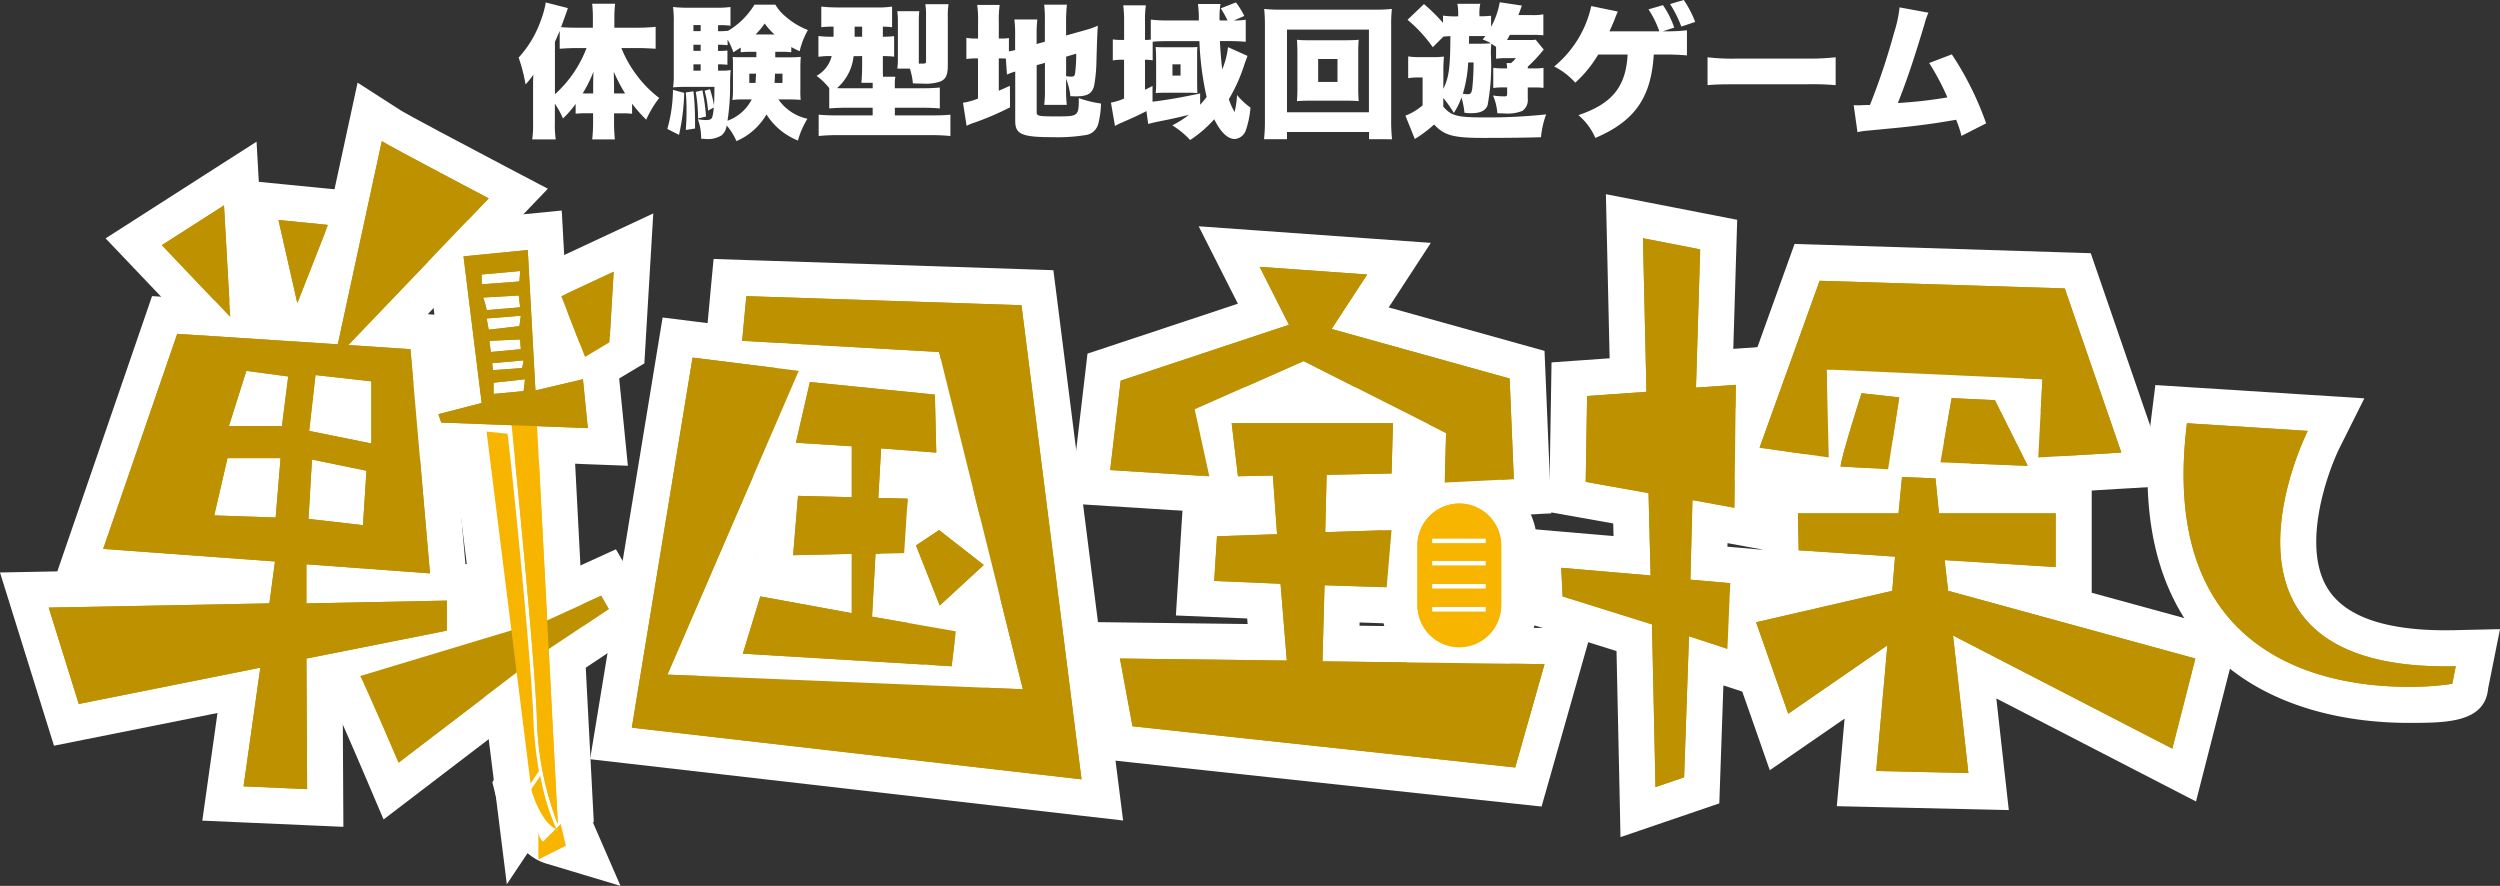 <svg xmlns="http://www.w3.org/2000/svg" width="242.173" height="85.814" viewBox="0 0 242.173 85.814">
  <rect x="0" y="0" width="242.173" height="85.814" fill="#333333" stroke="none"/>
  <g id="title" transform="translate(10.809 -14.346)">
    <g id="グループ_13599" data-name="グループ 13599" transform="translate(-10.809 22.352)">
      <g id="グループ_13572" data-name="グループ 13572" transform="translate(47.607 45.202)">
        <path id="パス_96049" data-name="パス 96049" d="M66.8,70.322,66.1,68.1l-.812-2.571-.465-1.472,1.4-.642,6.359-2.909,1.443-.66.8,1.374.744,1.285.822,1.419-1.364.91-6.291,4.194Z" transform="translate(-62.69 -57.602)" fill="#bd9100"/>
        <path id="パス_96050" data-name="パス 96050" d="M65.016,64.678l6.291-4.194L70.562,59.2,64.2,62.108l.812,2.57m-1.931,5.487-1.4-4.435-.812-2.57-.93-2.945,2.808-1.285,6.359-2.909L72,54.7l1.591,2.747.744,1.285,1.643,2.838-2.729,1.819-6.291,4.194Z" transform="translate(-59.942 -54.701)" fill="#fff"/>
      </g>
      <g id="グループ_13573" data-name="グループ 13573" transform="translate(29.769 48.58)">
        <path id="パス_96051" data-name="パス 96051" d="M44.253,82.657l-.881-2.068c-1.189-2.791-3.227-7.489-3.636-8.216l-1.068-1.9,2.086-.63,15.017-4.532,1.693-.511.49,1.7,1.015,3.518.331,1.148-.949.725-12.311,9.4Z" transform="translate(-36.138 -62.617)" fill="#bd9100"/>
        <path id="パス_96052" data-name="パス 96052" d="M53.013,64.168,38,68.7c.609,1.082,3.72,8.388,3.72,8.388l12.311-9.4-1.015-3.517M55.39,59.8l.98,3.4,1.015,3.517.662,2.3-1.9,1.45-12.311,9.4-3.573,2.729L38.5,78.457c-1.439-3.378-3.207-7.416-3.553-8.048l-2.073-3.78,4.111-1.274L52,60.823Z" transform="translate(-32.875 -59.801)" fill="#fff"/>
      </g>
      <g id="グループ_13574" data-name="グループ 13574" transform="translate(10.229 5.719)">
        <path id="パス_96053" data-name="パス 96053" d="M21.326,20.594,18.049,17.15,11.42,10.183,9.961,8.649l1.783-1.142,6.02-3.856,2.518-1.613.168,2.986.609,10.823Z" transform="translate(-7.236 1.046)" fill="#bd9100"/>
        <path id="パス_96054" data-name="パス 96054" d="M15.192,1.145,9.172,5,15.8,11.968,15.192,1.145m3.153-6.168L18.681.949l.609,10.823.534,9.493L13.27,14.377,6.641,7.409,3.722,4.342,7.287,2.059,13.308-1.8Z" transform="translate(-3.722 5.023)" fill="#fff"/>
      </g>
      <g id="グループ_13575" data-name="グループ 13575" transform="translate(22.496 9.355)">
        <path id="パス_96055" data-name="パス 96055" d="M31.389,22.62l-1.255-5.533-1.826-8.05-.536-2.363,2.411.238,4.8.474,2.3.227L36.44,9.764,33.464,17.34Z" transform="translate(-25.532 -4.699)" fill="#bd9100"/>
        <path id="パス_96056" data-name="パス 96056" d="M27.123,6.1l1.826,8.05,2.976-7.576-4.8-.474M22.643,2.15l4.822.475,4.8.474,4.6.453-1.69,4.3L32.2,15.43,28.052,25.991,25.542,14.925l-1.826-8.05Z" transform="translate(-22.643 -2.15)" fill="#fff"/>
      </g>
      <g id="グループ_13576" data-name="グループ 13576" transform="translate(0 0)">
        <path id="パス_96057" data-name="パス 96057" d="M23.741,60.848l-1.833-.081-6.156-.27-1.922-.085.269-1.905,1.279-9.059L.207,52.483l-1.543.308-.468-1.5-2.909-9.335L-5.4,39.732l2.327-.044L16.8,39.31l.1-.733L2.1,37.495l-2.263-.166L.58,35.184l7.17-20.834.434-1.262,1.331.087,14.056.917L27.515-4.122l.533-2.462,2.119,1.362c.643.413,6.608,3.574,10.217,5.47l2.054,1.079L40.834,3,29.822,14.508l2.292.154,1.493.1.13,1.491L35.63,37.968l.091,1.038,1.54-.031V45.1l-1.406.28L23.672,47.8l.06,11.208Zm-.077-21.728v.126l1.349-.027Zm.3-7.823,1.809.209.123-1.924-1.81-.371Zm-8.792-.466,2.167.074.181-2.2H15.662ZM24.1,22.925l2.358.477V21.079l-2.124-.239ZM16.794,22.1H18.01l.2-1.553-.884-.118Z" transform="translate(7.765 9.416)" fill="#bd9100"/>
        <path id="パス_96058" data-name="パス 96058" d="M18.941,55.37l-.068-12.65,13.6-2.706V37.106l-13.6.271V33.589l11.973.879L28.952,12.754l-6.02-.406,13.6-14.205S27.125-6.8,26.178-7.4L21.917,12.28,6.359,11.266-.812,32.1l16.641,1.218-.541,4.059-21.376.406,2.909,9.335L14.408,43.6,12.785,55.1l6.156.271m.474-31.928,5.276,1.082L24.352,29.8l-5.276-.609.338-5.75m-8.185-.135H16.37l-.474,5.75-5.953-.2,1.285-5.547m8.523-8.05,5.412.609v6.02l-6.02-1.218.609-5.412m-6.7-.406,4.059.541-.609,4.8H11.364l1.691-5.344m9.4,44.171-3.667-.161-6.156-.27-3.844-.169.538-3.81.934-6.618L-2.494,50.544l-3.085.617-.936-3-2.909-9.335-1.385-4.445,4.654-.088.9-.017,1.139-3.309,7.17-20.835.868-2.523,2.663.174L19.139,8.6,22.764-8.143l1.066-4.924,4.238,2.725c.625.388,5.621,3.048,10.085,5.393L42.26-2.793,39.052.559,30.624,9.365l1.549.1.26,2.981,1.843,21.125,1.688-.034v9.34l-2.812.559L22.382,45.585l.052,9.767Z" transform="translate(10.809 13.068)" fill="#fff"/>
      </g>
      <g id="グループ_13577" data-name="グループ 13577" transform="translate(49.925 12.668)">
        <path id="パス_96059" data-name="パス 96059" d="M71.958,25.774l-.753-1.926-2.3-5.885-.6-1.526,1.485-.693,5.073-2.368,2.657-1.24-.174,2.926L76.944,21.9l-.055.92-.79.474L73.731,24.71Z" transform="translate(-66.085 -9.314)" fill="#bd9100"/>
        <path id="パス_96060" data-name="パス 96060" d="M72.738,11.319l-5.073,2.368,2.3,5.885,2.368-1.421.406-6.832m3.836-5.646-.348,5.853-.406,6.832-.109,1.84-1.581.949-2.368,1.421L68.216,24.7,66.71,20.844l-2.3-5.885-1.193-3.052,2.97-1.386,5.073-2.368Z" transform="translate(-63.218 -5.673)" fill="#fff"/>
      </g>
      <g id="グループ_13581" data-name="グループ 13581" transform="translate(57.162 17.08)">
        <g id="グループ_13578" data-name="グループ 13578" transform="translate(0)">
          <path id="パス_96061" data-name="パス 96061" d="M126.47,68.578l-2.213-.254L80.694,63.318l-1.822-.21.3-1.809,5.885-35.852.272-1.659L87,24l2.809.351.038-.4.406-4.329.153-1.637,1.644.054,26.652.879,1.488.049.187,1.477,5.817,45.93ZM86.956,54.8l29.561,1.22-7.244-29.16-10-.567-.612,1.415Z" transform="translate(-76.852 -16.178)" fill="#bd9100"/>
          <path id="パス_96062" data-name="パス 96062" d="M89.381,17.457l-.406,4.329,19.076,1.082,8.117,32.672L81.737,54.12,94.455,24.695,84.172,23.409,78.287,59.261l43.563,5.006-5.818-45.931-26.652-.879m-3.172-3.6,3.287.108,26.652.879,2.976.1L119.5,17.9l5.818,45.931.56,4.419-4.425-.508L77.889,62.732l-3.643-.418.594-3.618,5.885-35.852.545-3.318,3.337.417,1.021.128L85.9,17.13Zm19.072,12.355-7.492-.425-.128.3-10.7,24.758,24.691,1.019Z" transform="translate(-74.246 -13.856)" fill="#fff"/>
        </g>
        <g id="グループ_13579" data-name="グループ 13579" transform="translate(10.162 8.136)">
          <path id="パス_96063" data-name="パス 96063" d="M118.175,61.334l-1.643-.1L96.306,60.017l-2.212-.133.646-2.12,1.691-5.547.454-1.49,1.532.281,6.8,1.246V50.389l-3.893.093-1.942.046.159-1.936.473-5.75.135-1.646,1.651.043,3.416.089v-1.5l-3.774-.236-2.055-.128.462-2.007,1.353-5.885.345-1.5,1.533.154,12.108,1.218,1.534.154.037,1.542.135,5.615.046,1.93-1.925-.146-3.567-.271-.069,1.222,1.037.025,1.818.043-.116,1.815-.338,5.276-.1,1.6-1.6.039-1.161.028-.162,2.928,6.588,1.153,1.631.285-.2,1.644-.406,3.382Z" transform="translate(-91.776 -28.175)" fill="#bd9100"/>
          <path id="パス_96064" data-name="パス 96064" d="M99.917,29.519,98.564,35.4l5.411.338V40.68l-5.208-.135-.474,5.75,5.682-.135v5.75l-8.861-1.623-1.691,5.547,20.226,1.218.406-3.382-8.117-1.421.338-6.088,2.774-.068.338-5.276-2.841-.068.271-4.8,5.344.406-.135-5.614L99.917,29.519M97.2,25.735l3.065.308,12.108,1.218,3.069.309.074,3.084.135,5.615.093,3.861-2.8-.213-.072,1.124-.338,5.276-.2,3.191-1.568.038,3.893.681,3.261.571-.394,3.287-.406,3.382-.393,3.269-3.287-.2L93.213,59.32l-4.425-.266,1.293-4.24,1.691-5.547.908-2.979,2.077.38.054-.66.474-5.75.128-1.55-1.176-.074.922-4.013,1.353-5.885Z" transform="translate(-88.788 -25.735)" fill="#fff"/>
        </g>
        <g id="グループ_13580" data-name="グループ 13580" transform="translate(27.286 21.954)">
          <path id="パス_96065" data-name="パス 96065" d="M123.046,63.137l-.936-2.367-2.3-5.817-.519-1.313,1.174-.783,2.232-1.488,1.05-.7.994.777,4.329,3.382L130.7,56.1,129.18,57.49l-4.262,3.923Z" transform="translate(-117.148 -48.515)" fill="#bd9100"/>
          <path id="パス_96066" data-name="パス 96066" d="M120.9,50.045l-2.232,1.488,2.3,5.817,4.261-3.923L120.9,50.045m.162-4.307,1.989,1.554,4.33,3.382,3.245,2.535L127.6,56l-4.262,3.923-3.744,3.447-1.871-4.733-2.3-5.817-1.038-2.626,2.349-1.566,2.232-1.488Z" transform="translate(-114.384 -45.738)" fill="#fff"/>
        </g>
      </g>
      <g id="グループ_13587" data-name="グループ 13587" transform="translate(147.554 10.806)">
        <g id="グループ_13582" data-name="グループ 13582" transform="translate(0 0)">
          <path id="パス_96067" data-name="パス 96067" d="M221.661,66.646l-.051-2.387L221.3,49.753l-7.46-2.331-1.164-.364-.06-1.218-.135-2.773-.1-2,1.992.171,6.713.577-.117-4.6-4.683-.833-1.465-.26.024-1.488.135-8.32.026-1.6,1.6-.113,4.088-.289-.3-13.217-.049-2.17,2.13.416,5.547,1.082,1.457.284-.045,1.483-.347,11.463,1.929-.135,1.891-.133-.021,1.9-.135,11.905-.024,2.072-2.038-.374-2.051-.376-.106,4.028,2.219.195,1.664.146-.071,1.669-.271,6.358-.1,2.3-2.191-.717-1.512-.495-.393,11.342-.042,1.2-1.14.389-2.773.947Z" transform="translate(-210.539 -6.792)" fill="#bd9100"/>
          <path id="パス_96068" data-name="パス 96068" d="M219.762,8.305l.338,14.882-5.75.406-.135,8.32L220.3,33l.2,7.982-8.659-.744.135,2.773,8.658,2.706.338,15.761,2.773-.947.473-13.664,3.721,1.218.27-6.358-3.856-.338.2-7.711,4.058.744.135-11.905-3.856.271.406-13.394-5.547-1.082M216.17,4.044l4.261.831,5.547,1.082,2.913.568L228.8,9.493l-.289,9.532h0l3.781-.265-.043,3.791-.135,11.905L232.07,38.6l-.221-.04-.141,3.31-.271,6.358-.2,4.606-3.684-1.206-.313,9.019-.083,2.407-2.279.778-2.773.947-4.52,1.543-.1-4.775L217.2,48.3l-6.262-1.957-2.329-.728-.119-2.437-.135-2.773-.195-3.994,3.984.342,4.767.41-.031-1.226-3.279-.583-2.931-.521.048-2.976.135-8.32.052-3.2,3.2-.226,2.427-.171-.262-11.552Zm15.4,34.464-3.575-.655-.043-.008-.009.345.582.051Z" transform="translate(-208.163 -4.044)" fill="#fff"/>
        </g>
        <g id="グループ_13583" data-name="グループ 13583" transform="translate(18.154 4.815)">
          <path id="パス_96069" data-name="パス 96069" d="M250.435,36.729l-2.04-.289-6.7-.947-2.126-.3.727-2.021,5.818-16.167.43-1.194,1.269.04,23.743.744,1.2.038.393,1.139,5.479,15.9.751,2.178-2.3.135-8.05.474-1.951.115.1-1.952L267.5,28.8l-17.273-.783.159,6.652Z" transform="translate(-237.201 -14.025)" fill="#bd9100"/>
          <path id="パス_96070" data-name="パス 96070" d="M265.875,32.408l8.05-.474-5.479-15.9L244.7,15.294l-5.818,16.167,6.7.947-.2-8.523,20.9.947-.406,7.576m-16.7,4.037-4.08-.577-6.7-.947-4.253-.6,1.454-4.041,5.818-16.167.859-2.389,2.538.079,23.743.744,2.408.075.785,2.278,5.479,15.9,1.5,4.356-4.6.271-8.05.474-3.9.23.209-3.9.218-4.058-13.643-.618.114,4.78Z" transform="translate(-234.143 -11.722)" fill="#fff"/>
        </g>
        <g id="グループ_13584" data-name="グループ 13584" transform="translate(27.249 15.489)">
          <path id="パス_96071" data-name="パス 96071" d="M260.429,42.768l-1.585-.093-4.6-.271-1.644-.1V40.66c0-.3,0-.723,1.089-4.335.506-1.677,1.018-3.283,1.023-3.3l.435-1.363,1.422.158,3.653.406,1.813.2-.28,1.8L260.673,41.2Z" transform="translate(-250.853 -29.768)" fill="#bd9100"/>
          <path id="パス_96072" data-name="パス 96072" d="M256.694,38.487l1.082-6.967-3.653-.406s-2.029,6.359-2.029,7.1l4.6.271m2.965,3.674-3.17-.186-4.6-.271-3.289-.193V38.217c0-.513,0-1.288,2.195-8.165l.87-2.726,2.845.316,3.653.406,3.627.4-.56,3.606-1.082,6.967Z" transform="translate(-248.6 -27.325)" fill="#fff"/>
        </g>
        <g id="グループ_13585" data-name="グループ 13585" transform="translate(36.29 16.112)">
          <path id="パス_96073" data-name="パス 96073" d="M279.58,42.779l-2.955-.118-8.455-.338-1.993-.08.342-1.965,1.082-6.223.264-1.52,1.541.075,4.194.2,1.021.049.457.914,3.179,6.359Z" transform="translate(-264.114 -30.714)" fill="#bd9100"/>
          <path id="パス_96074" data-name="パス 96074" d="M274.034,38.568l-3.179-6.359-4.194-.2-1.082,6.223,8.455.338M279.8,42.3l-5.91-.236-8.455-.338-3.986-.159.684-3.93,1.082-6.223.529-3.04,3.083.149,4.194.2,2.042.1.914,1.829,3.18,6.359Z" transform="translate(-261.453 -28.368)" fill="#fff"/>
        </g>
        <g id="グループ_13586" data-name="グループ 13586" transform="translate(17.967 23.766)">
          <path id="パス_96075" data-name="パス 96075" d="M264.062,76.133l-2-.045-8.929-.2-1.866-.042.165-1.859.753-8.47-6.544,4.516-1.882,1.3L243,69.17l-3.111-8.861-.647-1.842,1.9-.439,11.946-2.757.022-.272-7.563-.493-1.6-.1L243.92,52.8l-.067-3.585-.034-1.78h9.934l.186-1.938.159-1.647,1.653.069L259,44.05l1.515.063.151,1.509.181,1.809h11.462v8.816l-1.857-.117-7.433-.467,21.533,5.9,1.657.454-.425,1.664-2.233,8.726-.543,2.126-1.95-1.006-18.341-9.463,1.126,10.084Z" transform="translate(-236.95 -42.031)" fill="#bd9100"/>
          <path id="パス_96076" data-name="パス 96076" d="M259.144,72l-1.488-13.326L278.9,69.634l2.232-8.726-23.946-6.562-.338-2.976,10.755.676V46.838H256.3l-.338-3.382-3.247-.135-.338,3.517h-9.741l.068,3.585,9.335.609-.27,3.315L238.58,57.39l3.111,8.861,9.606-6.629L250.215,71.8l8.929.2m3.916,3.584-4-.091-8.929-.2-3.732-.085.331-3.718.424-4.765-3.482,2.4-3.765,2.6L238.4,67.409l-3.111-8.861-1.294-3.684,3.8-.878,1.478-.341-.059-3.156-.068-3.585-.067-3.56h10.127l.034-.358.317-3.294,3.307.138,3.247.135,3.029.126.3,3.017.024.236h11.629V54.535l10.958,3,3.313.908-.851,3.328L282.281,70.5l-1.087,4.251-3.9-2.012-15.442-7.967.764,6.842Z" transform="translate(-233.99 -39.692)" fill="#fff"/>
        </g>
      </g>
      <g id="グループ_13588" data-name="グループ 13588" transform="translate(208.029 29.296)">
        <path id="パス_96077" data-name="パス 96077" d="M325.226,65.2a34.86,34.86,0,0,1-4.214-.252,29.129,29.129,0,0,1-4.842-1,20,20,0,0,1-9.447-5.81c-4.19-4.743-5.76-11.618-4.665-20.435l.2-1.633,1.642.1,11.7.744,2.643.168-1.195,2.364a27.835,27.835,0,0,0-1.963,5.682,18.637,18.637,0,0,0-.5,5.044,9.746,9.746,0,0,0,1.332,4.652c2,3.248,6.349,4.895,12.92,4.895.314,0,.625,0,.949-.011l2.182-.051-.428,2.14-.331,1.657a1.756,1.756,0,0,1-1.355,1.4c-.039.009-.083.018-.134.027-.079.014-.177.03-.29.046-.191.028-.511.07-.95.113C327.777,65.113,326.633,65.2,325.226,65.2Z" transform="translate(-299.974 -34.221)" fill="#bd9100"/>
        <path id="パス_96078" data-name="パス 96078" d="M301.539,35.534c-2.822,22.727,13.421,25.533,21.434,25.533a25.053,25.053,0,0,0,4.271-.3l.338-1.691c-.337.008-.665.012-.99.012-24.883,0-13.351-22.808-13.351-22.808l-11.7-.744m-3.062-3.7,3.284.209,11.7.744,5.261.335-2.361,4.722c-1.2,2.4-3.759,9.546-1.2,13.686,1.664,2.693,5.51,4.059,11.429,4.059l.908-.011,4.364-.1-.856,4.28-.29,1.447c-.3,3.354-4.082,3.354-7.746,3.354-4.875,0-13.931-.994-19.812-7.65-4.536-5.134-6.249-12.471-5.089-21.807Z" transform="translate(-297.721 -31.838)" fill="#fff"/>
      </g>
      <g id="グループ_13591" data-name="グループ 13591" transform="translate(103.641 13.915)">
        <g id="グループ_13589" data-name="グループ 13589" transform="translate(0 0)">
          <path id="パス_96079" data-name="パス 96079" d="M180.088,38.112l.053-1.889.1-3.694-12.071-6.095-8.492,3.756,1.116,5.1.495,2.263-2.312-.147-9.605-.609-1.839-.117.214-1.83,1.015-8.658.13-1.1,1.055-.35,14.379-4.773L162.4,16.158l-1.392-2.751,3.076.22,10.417.744,2.96.211-1.621,2.485c-.014.022-1.044,1.6-2.142,3.28l14.947,4.162,1.224.341.053,1.269.406,9.741.072,1.73-1.73.087-6.7.338Z" transform="translate(-145.586 -11.445)" fill="#bd9100"/>
          <path id="パス_96080" data-name="パス 96080" d="M179.373,33.741l6.7-.338-.406-9.741-17.249-4.8c1.421-2.165,3.45-5.276,3.45-5.276l-10.417-.744,2.841,5.615-16.3,5.412-1.015,8.658,9.605.609-1.42-6.494,10.552-4.667,13.8,6.967-.135,4.8m-3.6,3.68.107-3.779.073-2.585L165.61,25.835l-6.431,2.844.811,3.706.991,4.527-4.625-.293-9.605-.609-3.678-.233.429-3.661,1.015-8.659.259-2.209,2.111-.7,12.455-4.135-1.011-2-2.784-5.5,6.151.439,10.417.744,5.92.423-3.242,4.971-.839,1.283L186.6,20.3l2.448.682.106,2.539.406,9.741.145,3.46-3.459.175-6.7.338Z" transform="translate(-143.072 -8.914)" fill="#fff"/>
        </g>
        <g id="グループ_13590" data-name="グループ 13590" transform="translate(0.634 15.583)">
          <path id="パス_96081" data-name="パス 96081" d="M190.249,73.291l-1.465-.158-37.069-3.991L150.421,69l-.237-1.279-1.218-6.561-.388-2.092,2.128.027,14.247.179-.326-3.989-4.884-.206-1.781-.075.111-1.779.27-4.329.1-1.582,1.584-.055,4.007-.14-.159-2.22-1.723.034-1.584.032-.186-1.573-.609-5.141-.231-1.952h19.388l-.05,1.8-.135,4.87-.046,1.662-1.663.036-4.623.1-.05,2.032,4.58-.145,1.963-.062-.167,1.957-.473,5.547-.141,1.653-1.658-.056-4.264-.144-.106,3.843,19.738.248,2.282.029-.623,2.2-2.841,10.012Z" transform="translate(-146.472 -34.553)" fill="#bd9100"/>
          <path id="パス_96082" data-name="パス 96082" d="M186.255,69.143,189.1,59.131l-21.511-.271.2-7.373,6.021.2.473-5.547-6.426.2.135-5.547,6.291-.135.135-4.87H158.791l.609,5.141,3.382-.068.406,5.682-5.818.2-.27,4.329,6.426.271.609,7.441-16.167-.2,1.218,6.562,37.069,3.991m2.556,3.789-2.931-.315-37.069-3.991-2.586-.279-.475-2.558-1.218-6.561-.777-4.185,4.256.053,12.328.155-.044-.538-3.343-.141-3.563-.15.223-3.559.27-4.329.2-3.163,2.08-.073-.231-1.953-.608-5.141-.463-3.9h23.15l-.1,3.591-.135,4.87-.049,1.778.372-.012-.334,3.913-.473,5.547-.283,3.307-3.317-.112-2.507-.085-.009.314,17.965.226,4.563.057-1.246,4.39L189.616,70.1Z" transform="translate(-143.756 -32.3)" fill="#fff"/>
        </g>
      </g>
      <g id="グループ_13596" data-name="グループ 13596" transform="translate(43.124 28.651)">
        <g id="グループ_13592" data-name="グループ 13592" transform="translate(4.569 29.553)">
          <path id="パス_96083" data-name="パス 96083" d="M72.2,92.97l-3.621-1.132a4.7,4.7,0,0,1-2.491-2.346,11.469,11.469,0,0,1-1.118-2.753l-.191-.762.444-.648.879-1.285,2.386-3.488.773,4.155a20.867,20.867,0,0,0,1.4,4.663l.047.109Z" transform="translate(-62.898 -76.081)" fill="#f8b500"/>
          <path id="パス_96084" data-name="パス 96084" d="M65.117,79.26l-.879,1.285c.338,1.353,1.353,3.518,2.435,3.856a22.39,22.39,0,0,1-1.556-5.141m1.889-8.948,1.546,8.309a19.156,19.156,0,0,0,1.281,4.286l3.048,7.008L65.63,87.736c-3.371-1.053-4.648-5.805-4.783-6.343l-.381-1.524.887-1.3.879-1.285Z" transform="translate(-60.466 -70.311)" fill="#fff"/>
        </g>
        <g id="グループ_13593" data-name="グループ 13593" transform="translate(0 1.24)">
          <path id="パス_96085" data-name="パス 96085" d="M63.225,77.946l-.582-4.66L58.381,39.194l-.272-2.173,2.179.218,2.029.2,1.378.138.181,1.373c.179,1.357.75,6.751,1.284,12.322.393,4.1,1.076,11.541,1.233,15.3v.013a34.492,34.492,0,0,0,.514,4.956l.126.694-.391.587-.812,1.218Z" transform="translate(-56.104 -35.065)" fill="#f8b500"/>
          <path id="パス_96086" data-name="パス 96086" d="M61.79,70.547l.812-1.218a36.345,36.345,0,0,1-.541-5.209c-.271-6.494-2.165-24.893-2.5-27.463l-2.029-.2L61.79,70.547m-2.3,9.753-1.165-9.319L54.061,36.888l-.543-4.346,4.358.436,2.029.2,2.755.276.361,2.745c.37,2.81,2.255,21.191,2.53,27.774a32.863,32.863,0,0,0,.488,4.729l.252,1.389-.783,1.174L64.7,72.485Z" transform="translate(-53.518 -32.542)" fill="#fff"/>
        </g>
        <g id="グループ_13594" data-name="グループ 13594" transform="translate(2.487 0)">
          <path id="パス_96087" data-name="パス 96087" d="M66.608,77.061a32.3,32.3,0,0,1-2.16-11.014c-.24-5.693-1.7-20.565-2.32-26.917-.073-.74-.132-1.35-.176-1.8L61.745,35.2l2.133.231,2.5.271,1.479.16.077,1.486,2.029,38.963Z" transform="translate(-59.8 -33.228)" fill="#f8b500"/>
          <path id="パス_96088" data-name="パス 96088" d="M65.714,73.859,63.685,34.9l-2.5-.271c.406,4.194,2.232,22.39,2.5,28.816a30.22,30.22,0,0,0,2.029,10.417m-3.231,1.33a34.085,34.085,0,0,1-2.29-11.623c-.237-5.619-1.745-21.009-2.313-26.8l-.176-1.8-.413-4.272,4.267.461,2.5.271,2.959.32.155,2.972L69.2,73.677Z" transform="translate(-57.291 -30.69)" fill="#fff"/>
        </g>
        <g id="グループ_13595" data-name="グループ 13595" transform="translate(9.028 43.157)">
          <path id="パス_96089" data-name="パス 96089" d="M68.755,100.737V97.91a1.54,1.54,0,0,0,.444,1.1l1.72-1.72.5,2.115-.135.067Z" transform="translate(-68.755 -97.29)" fill="#f8b500"/>
          <path id="パス_96090" data-name="パス 96090" d="M72.668,98.535l.135-.068a.248.248,0,0,1-.2-.068.209.209,0,0,1,.068.135" transform="translate(-70.921 -97.915)" fill="#fff"/>
        </g>
      </g>
      <g id="グループ_13597" data-name="グループ 13597" transform="translate(133.81 37.277)">
        <path id="パス_96091" data-name="パス 96091" d="M197.806,65.161a5.747,5.747,0,0,1-2.259-.459,5.844,5.844,0,0,1-3.087-3.087A5.745,5.745,0,0,1,192,59.355v-5.75a5.745,5.745,0,0,1,.459-2.259,5.844,5.844,0,0,1,3.087-3.087,5.808,5.808,0,0,1,8.065,5.346v5.75a5.811,5.811,0,0,1-5.806,5.806Z" transform="translate(-190.253 -46.053)" fill="#f8b500"/>
        <path id="パス_96092" data-name="パス 96092" d="M195.553,47.294a4.071,4.071,0,0,0-4.059,4.059V57.1a4.059,4.059,0,0,0,8.117,0v-5.75a4.071,4.071,0,0,0-4.059-4.059m2.57,3.856h-5.208v-.474h5.208v.474m0,2.165h-5.208v-.473h5.208v.473m0,2.232h-5.208v-.474h5.208v.474m0,2.232h-5.208v-.473h5.208v.473M195.553,43.8a7.561,7.561,0,0,1,7.553,7.553V57.1A7.553,7.553,0,0,1,188,57.1v-5.75A7.561,7.561,0,0,1,195.553,43.8Z" transform="translate(-188 -43.8)" fill="#fff"/>
      </g>
      <g id="グループ_13598" data-name="グループ 13598" transform="translate(37.968 12.384)">
        <path id="パス_96093" data-name="パス 96093" d="M69.313,32.1l-2-.076L53.1,31.483l-1.208-.046-.382-1.147-.271-.812L50.65,27.7l1.813-.468,2.708-.7L53.6,13.852l-.22-1.779,1.784-.175,6.223-.609,1.815-.178.1,1.821.63,11.514,2.569-.6,1.94-.456.2,1.983.473,4.735Z" transform="translate(-48.4 -9.196)" fill="#bd9100"/>
        <path id="パス_96094" data-name="パス 96094" d="M64.474,27.807,64,23.072l-4.6,1.082-.744-13.6-6.223.609,1.759,14.205L50,26.454l.271.812,14.205.541m-6.088-4.735-.135,1.15-2.909.271V23.41l3.044-.338m-.135-1.826-.135.744-2.841.2-.068-.676,3.044-.271m-.338-2.029.068.947-2.909.271-.135-1.082,2.976-.135m.068-2.3-.135,1.015-2.976.338-.2-1.082,3.315-.271m-.2-1.962.135,1.15-3.247.271a7.19,7.19,0,0,0-.338-1.218l3.45-.2m.135-2.368L57.845,13.6l-3.653.271v-.947l3.72-.338M68.35,31.451,64.341,31.3l-14.205-.541-2.417-.092-.765-2.295-.271-.812L45.5,24.006l3.626-.936,1.222-.315L48.966,11.6l-.44-3.558,3.568-.349,6.223-.609,3.63-.355.2,3.642.516,9.431.539-.127,3.88-.913.4,3.966.474,4.735Z" transform="translate(-45.499 -6.725)" fill="#fff"/>
      </g>
    </g>
    <g id="グループ_13604" data-name="グループ 13604" transform="translate(-6.088 28.016)">
      <path id="パス_96095" data-name="パス 96095" d="M69.7,67.909l.812,2.57L76.8,66.286,76.059,65Z" transform="translate(-22.552 -20.963)" fill="#bd9100"/>
      <path id="パス_96096" data-name="パス 96096" d="M44.6,74.332c.609,1.082,3.72,8.388,3.72,8.388l12.312-9.4L59.617,69.8Z" transform="translate(-14.431 -22.517)" fill="#bd9100"/>
      <path id="パス_96097" data-name="パス 96097" d="M22.22,9.1,16.2,12.956l6.629,6.967Z" transform="translate(-5.242 -2.877)" fill="#bd9100"/>
      <path id="パス_96098" data-name="パス 96098" d="M37.7,11.673,32.9,11.2l1.826,8.05Z" transform="translate(-10.645 -3.556)" fill="#bd9100"/>
      <path id="パス_96099" data-name="パス 96099" d="M38.557,47.319V44.41l-13.6.271V40.892l11.973.879L35.04,20.058l-6.02-.406,13.6-14.206S33.214.509,32.266-.1L28,19.584,12.447,18.57,5.277,39.4l16.64,1.218-.541,4.059L0,45.087l2.909,9.335L20.5,50.9,18.873,62.4l6.156.271-.068-12.65ZM25.84,22.561l5.412.609V29.19l-6.021-1.218ZM25.5,30.746l5.276,1.081L30.441,37.1,25.164,36.5Zm-6.359-8.591L23.2,22.7l-.609,4.8H17.452Zm-1.826,8.455h5.141l-.474,5.75-5.953-.2Z" transform="translate(0 0.1)" fill="#bd9100"/>
      <path id="パス_96100" data-name="パス 96100" d="M73.4,20.968l2.3,5.887,2.368-1.42.406-6.834Z" transform="translate(-23.749 -5.95)" fill="#bd9100"/>
      <g id="グループ_13600" data-name="グループ 13600" transform="translate(56.483 15.017)">
        <path id="パス_96101" data-name="パス 96101" d="M121.246,22.979,94.593,22.1l-.406,4.329,19.076,1.082,8.117,32.673L86.95,58.763,99.668,29.338,89.385,28.053,83.5,63.9l43.563,5.006Z" transform="translate(-83.5 -22.1)" fill="#bd9100"/>
        <path id="パス_96102" data-name="パス 96102" d="M105.894,34.4l-1.354,5.885,5.412.338v4.938l-5.209-.135-.473,5.75,5.682-.135v5.75l-8.861-1.623L99.4,60.714l20.226,1.218.406-3.382-8.117-1.421.338-6.088,2.773-.068.338-5.276-2.841-.068.271-4.8,5.344.406L118,35.616Z" transform="translate(-88.645 -26.08)" fill="#bd9100"/>
        <path id="パス_96103" data-name="パス 96103" d="M130.761,58.982,126.432,55.6,124.2,57.088l2.3,5.818Z" transform="translate(-96.669 -32.939)" fill="#bd9100"/>
      </g>
      <g id="グループ_13601" data-name="グループ 13601" transform="translate(146.518 9.403)">
        <path id="パス_96104" data-name="パス 96104" d="M230.061,14.882,224.514,13.8l.338,14.882-5.75.406-.135,8.32,6.088,1.082.2,7.982-8.658-.746.135,2.773,8.658,2.708.338,15.761,2.773-.947.473-13.664,3.721,1.218.271-6.359-3.856-.338.2-7.711,4.059.742L233.512,28l-3.856.271Z" transform="translate(-216.6 -13.8)" fill="#bd9100"/>
        <path id="パス_96105" data-name="パス 96105" d="M251.494,28.491l20.9.947-.4,7.576,8.048-.474-5.479-15.9L250.818,19.9,245,36.067l6.7.947Z" transform="translate(-225.789 -15.774)" fill="#bd9100"/>
        <path id="パス_96106" data-name="パス 96106" d="M261.2,43.373l1.082-6.967L258.629,36s-2.029,6.359-2.029,7.1Z" transform="translate(-229.542 -20.983)" fill="#bd9100"/>
        <path id="パス_96107" data-name="パス 96107" d="M270.9,42.923l8.455.338L276.176,36.9l-4.193-.2Z" transform="translate(-234.169 -21.209)" fill="#bd9100"/>
        <path id="パス_96108" data-name="パス 96108" d="M287.051,65.587,263.1,59.026l-.338-2.976,10.755.677V51.518h-11.3l-.34-3.382L258.64,48l-.338,3.518h-9.74l.068,3.585,9.335.609-.271,3.315-13.19,3.044,3.112,8.861,9.605-6.629L256.14,76.479l8.929.2-1.488-13.326,21.24,10.958Z" transform="translate(-225.63 -24.866)" fill="#bd9100"/>
      </g>
      <path id="パス_96109" data-name="パス 96109" d="M306.044,40.3l11.7.742s-11.836,23.405,14.341,22.8l-.338,1.691C331.749,65.6,302.324,70.266,306.044,40.3Z" transform="translate(-98.917 -12.972)" fill="#bd9100"/>
      <g id="グループ_13602" data-name="グループ 13602" transform="translate(102.82 12.176)">
        <path id="パス_96110" data-name="パス 96110" d="M160.185,31.7l10.551-4.669L184.538,34l-.135,4.8,6.7-.338-.406-9.74-17.249-4.8c1.42-2.166,3.451-5.279,3.451-5.279L166.477,17.9l2.841,5.614-16.3,5.412L152,37.585l9.605.609Z" transform="translate(-152 -17.9)" fill="#bd9100"/>
        <path id="パス_96111" data-name="パス 96111" d="M173.017,63.369l.2-7.373,6.02.2.473-5.546-6.426.2.135-5.547,6.289-.135.135-4.87H164.223l.609,5.141,3.382-.068.406,5.682-5.818.2-.271,4.329,6.426.271.609,7.441L153.4,63.1l1.218,6.562,37.069,3.991,2.841-10.011Z" transform="translate(-152.453 -25.15)" fill="#bd9100"/>
      </g>
      <g id="グループ_13603" data-name="グループ 13603" transform="translate(42.413 26.923)">
        <path id="パス_96112" data-name="パス 96112" d="M69.1,92.085c.338,1.354,1.354,3.518,2.435,3.856A22.389,22.389,0,0,1,69.979,90.8Z" transform="translate(-64.771 -56.234)" fill="#f8b500"/>
        <path id="パス_96113" data-name="パス 96113" d="M67.773,74.375a36.348,36.348,0,0,1-.541-5.209c-.271-6.494-2.165-24.895-2.5-27.464L62.7,41.5l4.262,34.093h0l.812-1.218Z" transform="translate(-62.7 -40.282)" fill="#f8b500"/>
        <path id="パス_96114" data-name="パス 96114" d="M70.732,78.934,68.7,39.971,66.2,39.7c.406,4.193,2.232,22.39,2.5,28.817A30.265,30.265,0,0,0,70.732,78.934Z" transform="translate(-63.832 -39.7)" fill="#f8b500"/>
        <path id="パス_96115" data-name="パス 96115" d="M72.668,98.535l.135-.068a.249.249,0,0,1-.2-.068A.21.21,0,0,1,72.668,98.535Z" transform="translate(-65.903 -58.693)" fill="#f8b500"/>
      </g>
      <path id="パス_96116" data-name="パス 96116" d="M200.059,51.8A4.07,4.07,0,0,0,196,55.859v5.75a4.059,4.059,0,1,0,8.117,0v-5.75A4.071,4.071,0,0,0,200.059,51.8Zm2.57,10.485h-5.208v-.474h5.209Zm0-2.232h-5.208v-.474h5.209Zm0-2.232h-5.208v-.474h5.209Zm0-2.165h-5.208v-.474h5.209Z" transform="translate(-63.417 -16.693)" fill="#f8b500"/>
      <path id="パス_96117" data-name="パス 96117" d="M56.071,32.208l14.205.541L69.8,28.014,65.2,29.1l-.744-13.6-6.223.609,1.757,14.205L55.8,31.4Zm4.667-7.914,2.976-.135.068.947-2.909.271Zm3.317,4.87-2.909.271V28.352l3.044-.338Zm-.135-2.232-2.841.2-.068-.677,3.044-.271Zm-.271-4.059-2.976.338-.2-1.082,3.314-.271ZM60.131,20.1l3.45-.2.135,1.15-3.247.271a7.189,7.189,0,0,0-.341-1.218ZM60,17.868l3.72-.338-.068,1.015-3.653.271Z" transform="translate(-18.054 -4.947)" fill="#bd9100"/>
    </g>
    <path id="パス_96118" data-name="パス 96118" d="M-151.548-23.346c.5,0,1.076.028,1.719.07V-25.4a17.1,17.1,0,0,1-1.791.084h-2.208v-1.02c0-.461.028-.853.07-1.3h-2.22a12.294,12.294,0,0,1,.07,1.286v1.034h-1.579c-.5,0-1.1-.014-1.5-.056.573-1.579.573-1.579.655-1.845l-2.14-.545a9.271,9.271,0,0,1-.517,1.845,10.381,10.381,0,0,1-2.11,3.494,16.506,16.506,0,0,1,.671,2.6,7.521,7.521,0,0,0,.755-.95c-.028.531-.028.643-.028,1.441v3.227a10.3,10.3,0,0,1-.084,1.607h2.278a9.778,9.778,0,0,1-.084-1.607v-1.845a8.06,8.06,0,0,1,.783,1.426,9.723,9.723,0,0,0,1.23-1.412v.95c.266-.028.587-.044.88-.044h.811v.9a16.221,16.221,0,0,1-.084,1.635h2.194a15.139,15.139,0,0,1-.08-1.621v-.908h.839a8.638,8.638,0,0,1,.908.044v-.978a13.451,13.451,0,0,0,1.37,1.55,9.963,9.963,0,0,1,1.258-2.1,11.044,11.044,0,0,1-2.264-2.32,11.1,11.1,0,0,1-1.4-2.516Zm-4.975,0a11.469,11.469,0,0,1-3.061,4.474v-5.075c.224-.489.28-.629.461-1.062v1.733c.6-.044,1.174-.07,1.579-.07Zm3.466,4.4h-.8v-.545c0-.433-.014-.922-.028-1.565a15.659,15.659,0,0,0,1.1,2.11Zm-2.823,0h-1.02a12.9,12.9,0,0,0,1.048-2.11c-.014.335-.028.894-.028,1.649Zm17.638-4.039h.685c.306,0,.489.014.867.044v-.5c.266.14.393.21.811.405a7.544,7.544,0,0,1,.8-2.053,7.286,7.286,0,0,1-2.152-1.3,4.289,4.289,0,0,1-1-1.16h-2.027a7.357,7.357,0,0,1-2.6,2.558v-.028a6.893,6.893,0,0,1-.769.044h-.154v-.587h.21a6.33,6.33,0,0,1,.992.056v-1.817a9.254,9.254,0,0,1-1.412.07h-2.614a11.7,11.7,0,0,1-1.537-.07,11.307,11.307,0,0,1,.07,1.551v5.087a6.894,6.894,0,0,1-.07,1.146c.335-.028.685-.044,1.146-.044h2.865c-.014,1.02-.014,1.314-.044,1.8a10.029,10.029,0,0,0-.393-1.579l-.517.154a9.708,9.708,0,0,1,.335,1.929l.545-.306a3.982,3.982,0,0,1-.126.88c-.056.238-.238.335-.6.335a4.827,4.827,0,0,1-.811-.084,5.23,5.23,0,0,1,.321,1.887c.21.014.335.028.419.028a2.5,2.5,0,0,0,1.579-.363,1.47,1.47,0,0,0,.475-.95A6.123,6.123,0,0,1-142-14.33a6.167,6.167,0,0,0,2.907-2.586,6.451,6.451,0,0,0,3.047,2.53,8.193,8.193,0,0,1,.922-2.11,4.578,4.578,0,0,1-2.809-1.873h1.034c.405,0,.7.014,1.118.044a9.228,9.228,0,0,1-.028-1.034v-2.1c0-.363.014-.713.044-1.034a10.048,10.048,0,0,1-1.146.044h-1.328Zm-1.831,0v.529h-1.174c-.615,0-.8,0-1.118-.028.028.349.028.489.028,1.02v2.1a8.053,8.053,0,0,1-.056,1.048,9.439,9.439,0,0,1,1.132-.056h.742a4.259,4.259,0,0,1-2.348,2.068,22.349,22.349,0,0,0,.252-3.564,12.977,12.977,0,0,1,.056-1.342,6.188,6.188,0,0,1-1,.056h-.224v-.615h.14a7.658,7.658,0,0,1,.769.044v-1.384a5.75,5.75,0,0,1-.769.044h-.14v-.6h.154a7.083,7.083,0,0,1,.769.044v-.545a6.064,6.064,0,0,1,.559,1.23c.349-.21.5-.321.713-.461v.461a7.151,7.151,0,0,1,.783-.044Zm-.028,2.124c-.028.489-.028.573-.056.894h-.6v-.894Zm2.558,0v.894h-.769c.028-.349.028-.447.044-.894Zm-7.924-.908v.615h-.7v-.615Zm0-1.3h-.7v-.6h.7Zm0-1.915h-.7v-.587h.7Zm5.325.321a7.9,7.9,0,0,0,.88-1.062,5.949,5.949,0,0,0,.95,1.062Zm-8.008,5.367a14.443,14.443,0,0,1-.545,3.788l1.132.573a20.771,20.771,0,0,0,.5-4.067Zm1.244.252c.056.7.07.992.07,1.649,0,.755-.014,1.146-.07,1.985l.894-.14v-.727a26.04,26.04,0,0,0-.154-2.879Zm.964-.056a16,16,0,0,1,.224,2.572l.769-.182a19.218,19.218,0,0,0-.349-2.544Zm12.928,1.607c.433-.044,1.02-.07,1.677-.07h2.53v.742h-3.538c-.713,0-1.23-.028-1.691-.07v2.067a16.22,16.22,0,0,1,1.845-.084h9.029a16.869,16.869,0,0,1,1.887.084v-2.068c-.447.044-.964.07-1.691.07h-3.69v-.742H-124c.727,0,1.3.028,1.7.07v-2.027a16.828,16.828,0,0,1-1.747.07h-2.614v-.376a3.718,3.718,0,0,1,.056-.742h-1.2c-.014-.349-.014-.643-.014-1.16v-.839a10.745,10.745,0,0,1,1.092.056v-1.985a9.862,9.862,0,0,1-1.092.056v-.978a7.618,7.618,0,0,1,.894.056v-2a9.185,9.185,0,0,1-1.607.084h-3.642a13.474,13.474,0,0,1-1.607-.084v2a8.444,8.444,0,0,1,1.188-.056v.978a10.948,10.948,0,0,1-1.467-.07V-22.5a8.56,8.56,0,0,1,1.286-.07,3.008,3.008,0,0,1-1.467,1.915,6.546,6.546,0,0,1,1.23,1.188Zm3.188-5.073v.867c0,.629-.028,1.216-.07,1.719h1.092v.531h-2.8c-.294,0-.405,0-.655-.014a4.775,4.775,0,0,0,1.607-3.1Zm-.727-2.851h.727v.978h-.727Zm6.219-.573a8.368,8.368,0,0,1,.044-.922h-2.128a7.385,7.385,0,0,1,.056,1.048v3.508a6.756,6.756,0,0,1-.056,1h1.216a6.279,6.279,0,0,1,.293,1.429c.6.028.8.028,1.034.028a4.3,4.3,0,0,0,1.607-.2c.545-.224.742-.629.742-1.579v-4.67a6.957,6.957,0,0,1,.07-1.244h-2.25a5.752,5.752,0,0,1,.07,1.076v4.4c0,.28,0,.28-.615.28a.246.246,0,0,0-.084.014v-4.179Zm8.538,5.213a5.9,5.9,0,0,1,.8-.293v4.78c0,1.3.629,1.579,3.662,1.579a16.81,16.81,0,0,0,3.117-.2A1.471,1.471,0,0,0-106.951-16a9.188,9.188,0,0,0,.266-1.971,10.533,10.533,0,0,1-2.152-.529c0,1.733-.044,1.775-2.068,1.775-1.859,0-2.013-.028-2.013-.419v-4.542l.8-.224v2.544a11.219,11.219,0,0,1-.07,1.523H-110a11.788,11.788,0,0,1-.07-1.454v-1.076a6.513,6.513,0,0,1,.419,1.691c.349.014.475.014.573.014,1.062,0,1.523-.266,1.719-1a13.963,13.963,0,0,0,.224-2.152c.056-2.1.084-2.839.14-3.69a7.49,7.49,0,0,1-1.188.419l-1.887.531v-1.426a14.115,14.115,0,0,1,.084-1.565h-2.208a11.225,11.225,0,0,1,.07,1.523v2.068l-.8.224v-.922a12.061,12.061,0,0,1,.07-1.454h-2.222a11.326,11.326,0,0,1,.07,1.537v1.422a5.2,5.2,0,0,1-.6.126v-1.286a3.982,3.982,0,0,1-.742.044h-.238v-1.579a10.327,10.327,0,0,1,.084-1.677h-2.18a10.235,10.235,0,0,1,.086,1.665v1.593h-.14a4.66,4.66,0,0,1-.992-.07v2.053a6.3,6.3,0,0,1,1-.056h.126v3.887a6.2,6.2,0,0,1-1.453.405l.349,2.236a4.087,4.087,0,0,1,.587-.252,27.3,27.3,0,0,0,3.62-1.539l-.014-2.082c-.531.238-.629.28-1.076.475V-22.34h.14c.252,0,.405,0,.545.014Zm5.73-1.733.978-.293a14.461,14.461,0,0,1-.1,1.831c-.044.335-.1.393-.405.393a3.13,3.13,0,0,1-.475-.044Zm8.721,2.711a6.615,6.615,0,0,1-.044.811c.2-.014.489-.028.8-.028h2.474c.28,0,.517.014.769.028-.014-.126-.014-.126-.028-.853v-3.131a4.138,4.138,0,0,1,.028-.475c-.168.014-.461.028-.655.028H-100.5c-.377,0-.727-.014-.894-.028.014.084.028.377.044.867Zm1.579-1.971h.784v1.092h-.786Zm5.381-1.663a7.66,7.66,0,0,1-.559,2.152c-.126-1.1-.182-1.859-.224-2.739h.908c.615,0,1.2.028,1.593.07v-2.14a6.716,6.716,0,0,1-1.132.07l.992-.433a7.37,7.37,0,0,0-.811-1.314l-1.467.573a10.076,10.076,0,0,1,.655,1.174H-95.2a8.175,8.175,0,0,1,.086-1.59h-2.18a11.425,11.425,0,0,1,.084,1.593h-2.935a13.409,13.409,0,0,1-1.719-.084v1.941c-.224.014-.266.028-.559.028V-25.89a9.391,9.391,0,0,1,.084-1.593h-2.194a11.707,11.707,0,0,1,.084,1.593v1.761h-.2a5.785,5.785,0,0,1-.894-.056v2.04a5.225,5.225,0,0,1,.88-.07h.21v3.76a5.222,5.222,0,0,1-1.272.393l.393,2.264a5.025,5.025,0,0,1,.615-.306c1.174-.517,1.441-.629,2.432-1.132l.168,1.244c.154-.044.545-.14.825-.2,1.621-.321,2.152-.447,3.117-.685a9.574,9.574,0,0,1-1.607,1.02,8.2,8.2,0,0,1,1.731,1.422,11.852,11.852,0,0,0,2.334-2.013c.615,1.258,1.3,1.915,2,1.915a1.253,1.253,0,0,0,1.076-.894,9.014,9.014,0,0,0,.433-2.152,6.626,6.626,0,0,1-1.3-1.216,9.183,9.183,0,0,1-.236,1.649,6.481,6.481,0,0,1-.559-1.244,15.986,15.986,0,0,0,1.52-3.41c.182-.5.182-.5.293-.783Zm-2.7,4.486c-1.971.419-3.145.615-4.612.8V-19.67c-.349.182-.461.238-.727.363v-2.907a5.179,5.179,0,0,1,.742.056v-1.8c.447-.044.95-.056,1.481-.056h3.047a29.394,29.394,0,0,0,.7,5.407,8.97,8.97,0,0,1-.629.755ZM-86.462-24.1c-.559,0-.908-.014-1.244-.044.028.419.044.769.044,1.146v3.648c0,.393-.014.755-.044,1.146.363-.028.671-.044,1.244-.044h3.494c.517,0,.908.014,1.244.044-.028-.377-.044-.713-.044-1.146V-23c0-.419.014-.8.044-1.146-.335.028-.685.044-1.244.044Zm.811,1.817h1.873v2.222h-1.873Zm7.156,7.771a17.461,17.461,0,0,1-.084-1.943V-25.5a14.1,14.1,0,0,1,.07-1.635,14.1,14.1,0,0,1-1.635.07h-9.1a13.955,13.955,0,0,1-1.635-.07,15.008,15.008,0,0,1,.07,1.635v9.041a16.619,16.619,0,0,1-.084,1.943h2.222v-.7h7.952v.7ZM-88.67-25.135h7.938v8.01H-88.67Zm15.15,4.193a14.438,14.438,0,0,1,.056-1.579,8.08,8.08,0,0,1-1.076.056h-1.216a7.149,7.149,0,0,1-1.174-.07v2.11a5.066,5.066,0,0,1,.88-.07h.517v2.7a5.805,5.805,0,0,1-1.663,1l.908,2.264a1.385,1.385,0,0,1,.238-.154c.126-.084.154-.1.433-.293a12.491,12.491,0,0,0,1.2-.963c.978,1.062,1.859,1.3,4.752,1.3,2.39,0,4.71-.028,5.6-.07a8.574,8.574,0,0,1,.5-2.208,53.558,53.558,0,0,1-5.884.294c-2.752,0-3.3-.14-4.081-1.048v-.839a11.351,11.351,0,0,1,1.02,1.454,7.093,7.093,0,0,0,.742-1.5,8.167,8.167,0,0,1,.29,1.481,5.435,5.435,0,0,0,.587.044c.95,0,1.426-.224,1.649-.755a21.007,21.007,0,0,0,.321-4.975c0-.377.014-.7.044-1,.21.126.28.182.461.306v1.146a6.218,6.218,0,0,1,.908-.056h1a2.49,2.49,0,0,1-.461.475h-.433a2.788,2.788,0,0,1,.056.517h-.393a6.563,6.563,0,0,1-.949-.058v1.957a6.086,6.086,0,0,1,.95-.056h.393v.629c0,.182-.056.238-.21.238a7.288,7.288,0,0,1-1.16-.084,5.019,5.019,0,0,1,.419,1.719c.321.014.5.014.629.014a3.872,3.872,0,0,0,1.791-.238,1.273,1.273,0,0,0,.529-1.174v-1.1h.769a5.246,5.246,0,0,1,.755.044v-1.944a5.031,5.031,0,0,1-.894.056h-.629v-.168a13.514,13.514,0,0,0,1.244-1.3c.14-.168.21-.252.306-.349l-.781-.964a3.794,3.794,0,0,1-.671.028h-2.11c.126-.224.14-.238.28-.5h2.11c.461,0,.783.014,1.132.044v-2.027a5.867,5.867,0,0,1-1.132.07h-1.286c.112-.28.168-.447.335-.922l-2.14-.321A7.751,7.751,0,0,1-68.9-25.4v-1.076a9.355,9.355,0,0,1-1.13.054V-26.6a4.338,4.338,0,0,1,.084-1.034h-2.224a4.464,4.464,0,0,1,.084,1.048v.168h-.07a8.3,8.3,0,0,1-1.4-.07v.7a17.53,17.53,0,0,0-1.845-1.817l-1.593,1.523a13.6,13.6,0,0,1,2.446,2.655l1.036-1.032c.182-.014.393-.028.671-.044-.014,3.1-.14,3.983-.685,5.115Zm2.49-3.564h1.579c-.154.2-.154.2-.266.335a4.242,4.242,0,0,1,.8.363c-.349.028-.671.044-1.188.044h-.938Zm.433,2.558a23.966,23.966,0,0,1-.128,2.53c-.07.433-.154.545-.447.545a3.671,3.671,0,0,1-.461-.044,12.835,12.835,0,0,0,.515-3.031Zm13.165-3.019.168-.377c.084-.182.112-.238.306-.713.126-.335.168-.433.335-.825l-2.572-.531a10.494,10.494,0,0,1-3.592,5.856,6.853,6.853,0,0,1,2.041,1.565,11.573,11.573,0,0,0,2.222-2.725h2.851c-.168,3.131-1.5,4.766-4.766,5.87A6.045,6.045,0,0,1-58.8-14.639c3.814-1.621,5.407-3.9,5.659-8.076h.992a20.687,20.687,0,0,1,2.222.084v-2.434a18.692,18.692,0,0,1-2.208.1h-.14l1.118-.363A8.985,8.985,0,0,0-52.251-27.5l-1.4.405A9.708,9.708,0,0,1-52.6-24.967Zm5.868-2.64a10.887,10.887,0,0,1,1.092,2.18l1.342-.447A10,10,0,0,0-50.236-28Zm3.634,7.855c.853-.07,1.314-.084,2.879-.084H-38.4a26.976,26.976,0,0,1,2.879.084v-2.7a22.93,22.93,0,0,1-2.865.126h-6.682a19.8,19.8,0,0,1-2.865-.126Zm18.6-7.533a12.414,12.414,0,0,1-.545,2.5,64.214,64.214,0,0,1-2.32,6.944,2.59,2.59,0,0,1-.349.014l-.433.014c-.154.014-.266.014-.349.014s-.182,0-.447-.014l.363,2.614a7.336,7.336,0,0,1,.769-.126l3.2-.306c2.166-.224,3.592-.419,5.59-.769a10.658,10.658,0,0,1,.517,1.565l2.39-1.218a30.122,30.122,0,0,0-3.326-6.682l-2.194.839A23.044,23.044,0,0,1-24.7-18.566a42.854,42.854,0,0,1-4.794.545c.908-2.32,1.509-4.095,2.6-7.715a5.569,5.569,0,0,1,.363-1.034Z" transform="translate(202.531 42.346)" fill="#fff"/>
  </g>
</svg>
